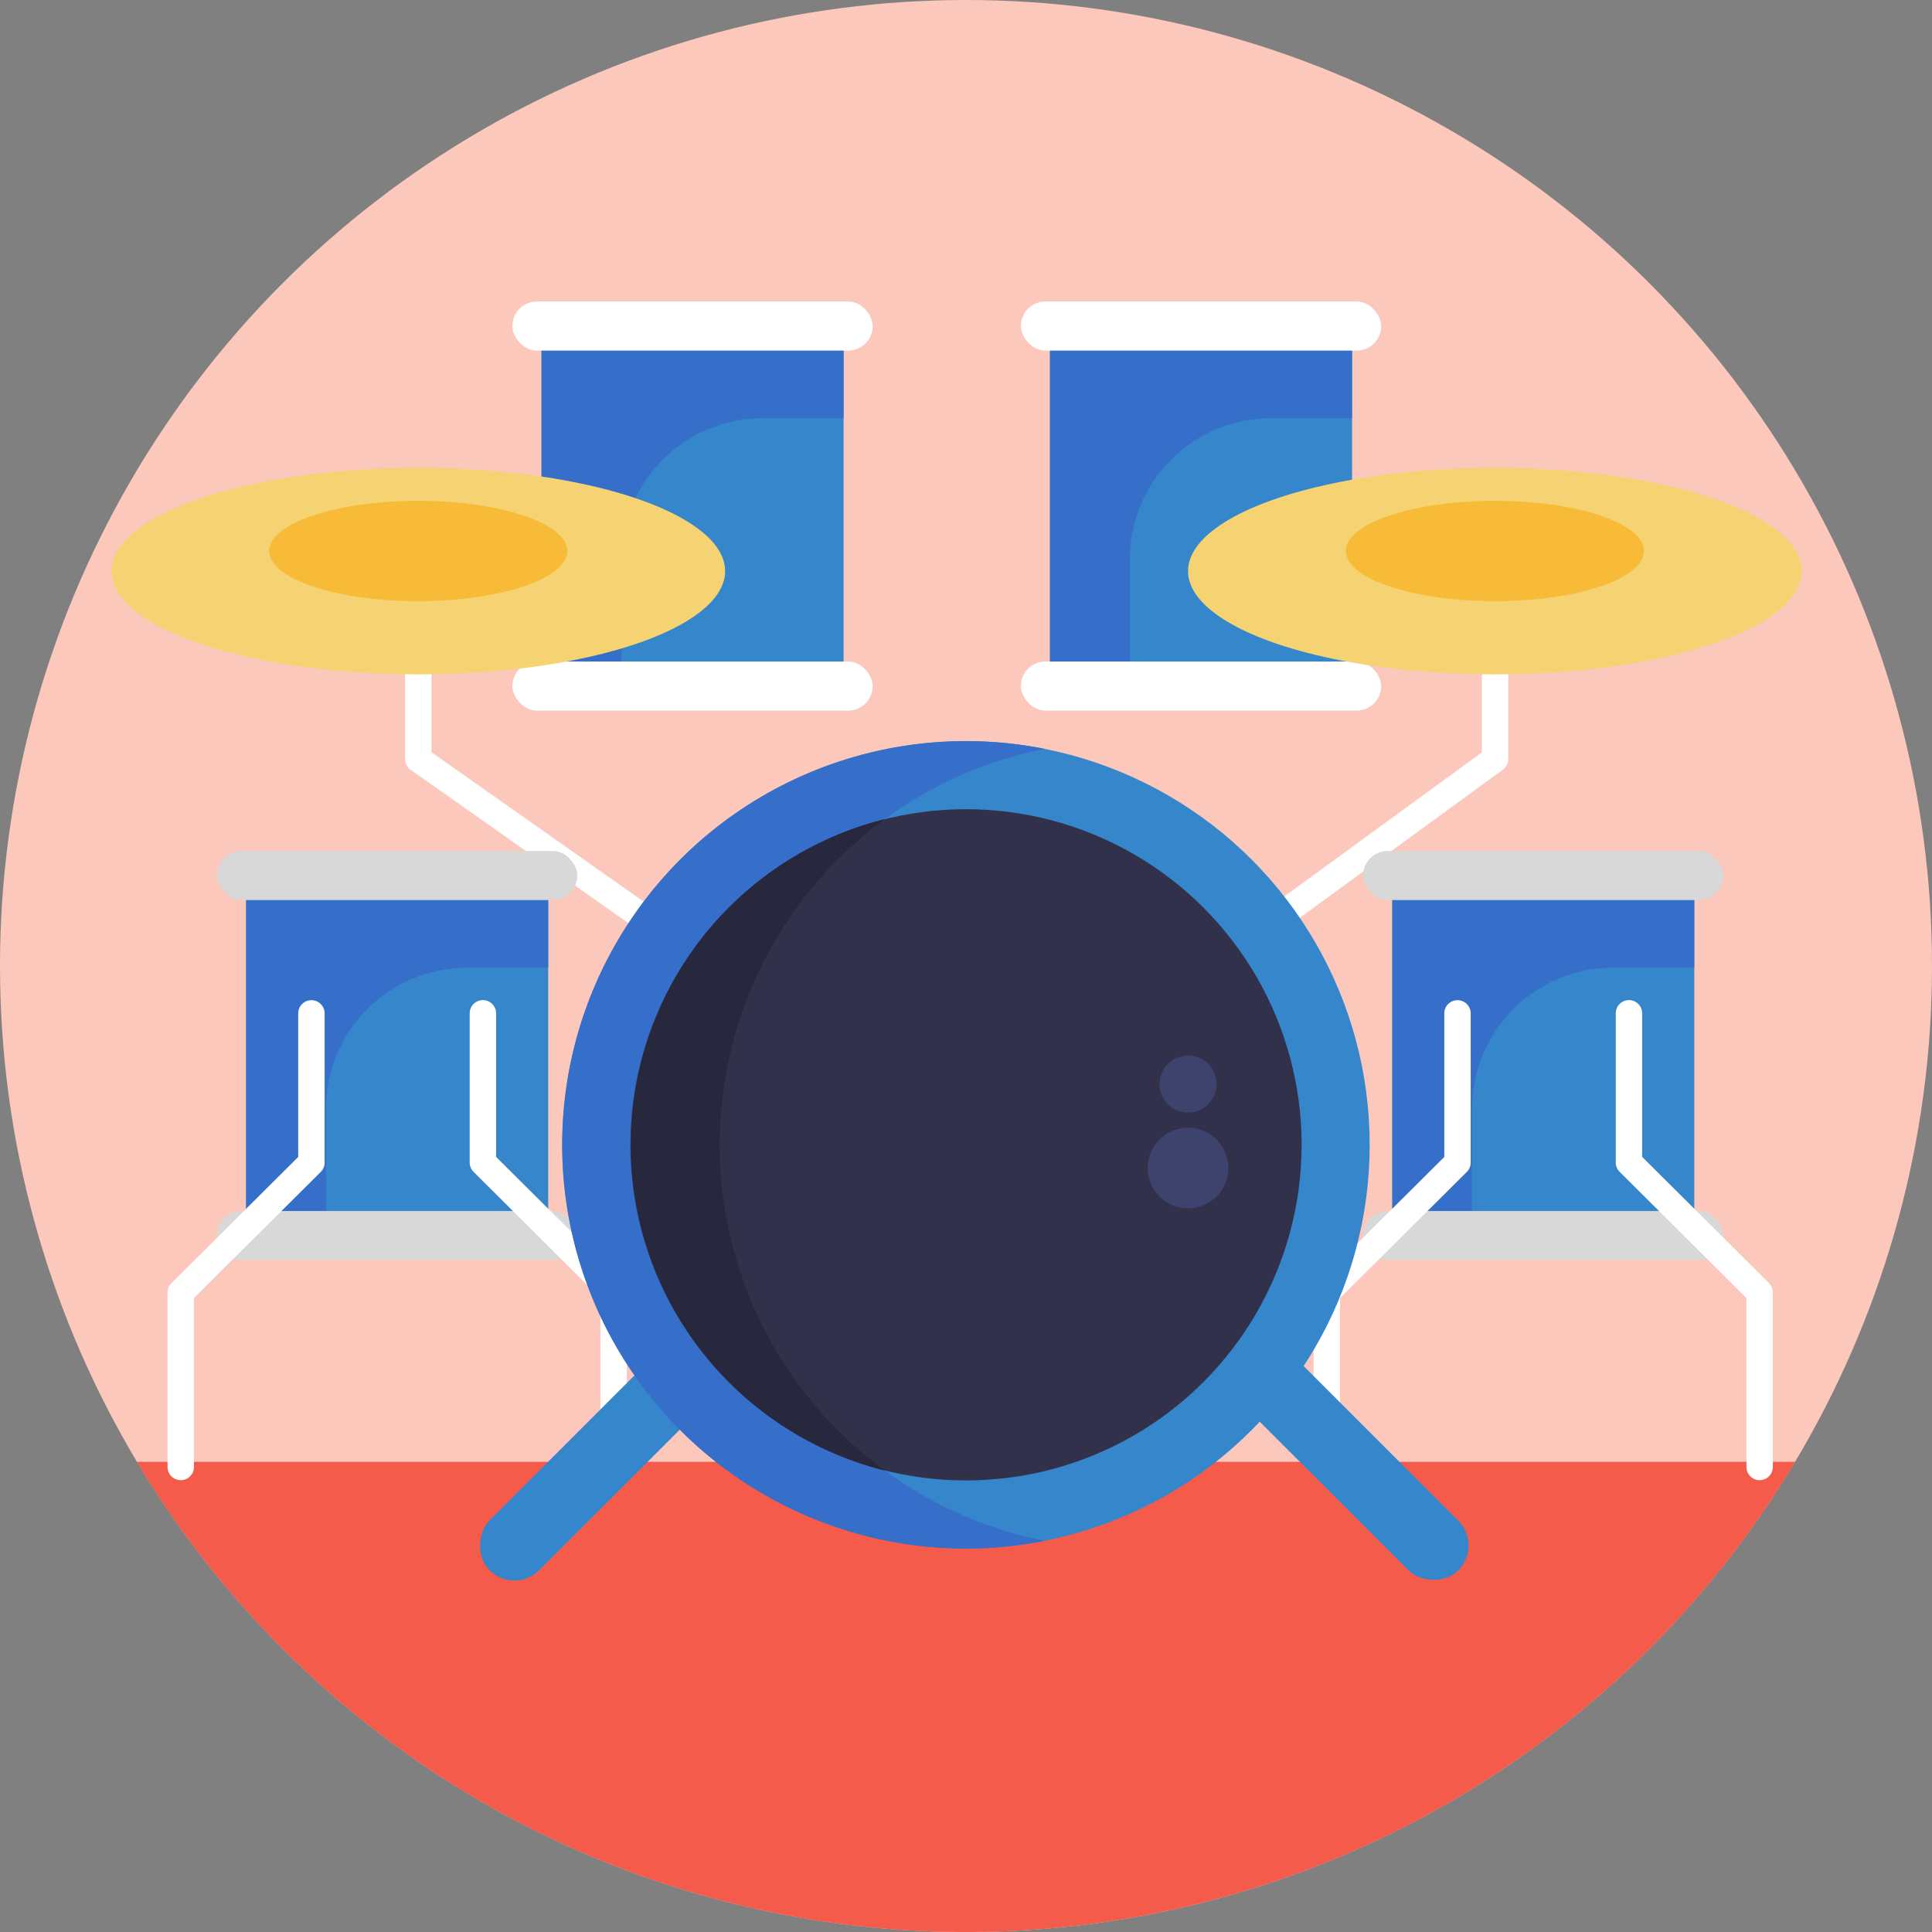 <svg height="512" viewBox="0 0 512 512" width="512" xmlns="http://www.w3.org/2000/svg"><rect x="0" y="0" width="512" height="512" fill="#808080" stroke="none"/><g id="BULINE"><circle cx="256" cy="256" fill="#fcc8bc" r="256"/></g><g id="Icons"><path d="m475.74 387.4a256.06 256.06 0 0 1 -439.48 0z" fill="#f55b4b"/><path d="m256 306.89a3.45 3.45 0 0 1 -2-.64l-145.17-102.25a3.49 3.49 0 0 1 -1.49-2.86v-55.14a3.5 3.5 0 0 1 7 0v53.34l141.66 99.75 136.71-99.7v-53.39a3.5 3.5 0 0 1 7 0v55.15a3.49 3.49 0 0 1 -1.44 2.83l-140.21 102.24a3.47 3.47 0 0 1 -2.06.67z" fill="#fff"/><path d="m65.23 237.67h80.05v87.53h-80.05z" fill="#3586cb"/><path d="m145.27 237.67v18.77h-21.45a37.45 37.45 0 0 0 -37.44 37.45v31.31h-21.15v-87.53z" fill="#366fca"/><rect fill="#d8d8d8" height="13.01" rx="6.5" width="95.48" x="57.51" y="225.52"/><rect fill="#d8d8d8" height="13.01" rx="6.5" width="95.48" x="57.51" y="320.93"/><path d="m47.9 392.26a3.5 3.5 0 0 1 -3.5-3.5v-46.2a3.5 3.5 0 0 1 1-2.48l33.63-33.47v-38.05a3.5 3.5 0 0 1 7 0v39.5a3.49 3.49 0 0 1 -1 2.48l-33.63 33.46v44.74a3.5 3.5 0 0 1 -3.5 3.52z" fill="#fff"/><path d="m162.61 392.26a3.5 3.5 0 0 1 -3.5-3.5v-44.76l-33.64-33.48a3.49 3.49 0 0 1 -1-2.48v-39.5a3.5 3.5 0 0 1 7 0v38.05l33.64 33.47a3.5 3.5 0 0 1 1 2.48v46.2a3.5 3.5 0 0 1 -3.5 3.52z" fill="#fff"/><path d="m368.95 237.67h80.05v87.53h-80.05z" fill="#3586cb"/><path d="m449 237.67v18.77h-21.46a37.45 37.45 0 0 0 -37.44 37.45v31.31h-21.1v-87.53z" fill="#366fca"/><rect fill="#d8d8d8" height="13.01" rx="6.5" width="95.48" x="361.23" y="225.52"/><rect fill="#d8d8d8" height="13.01" rx="6.5" width="95.48" x="361.23" y="320.93"/><path d="m351.61 392.26a3.5 3.5 0 0 1 -3.5-3.5v-46.2a3.5 3.5 0 0 1 1-2.48l33.64-33.47v-38.05a3.5 3.5 0 1 1 7 0v39.5a3.49 3.49 0 0 1 -1 2.48l-33.64 33.46v44.74a3.5 3.5 0 0 1 -3.5 3.52z" fill="#fff"/><path d="m466.33 392.26a3.5 3.5 0 0 1 -3.5-3.5v-44.76l-33.64-33.48a3.49 3.49 0 0 1 -1-2.48v-39.5a3.5 3.5 0 0 1 7 0v38.05l33.63 33.47a3.51 3.51 0 0 1 1 2.48v46.2a3.5 3.5 0 0 1 -3.49 3.52z" fill="#fff"/><g fill="#3586cb"><rect height="77.59" rx="9.33" transform="matrix(.707 .707 -.707 .707 320.91 2.77)" width="18.66" x="147.78" y="349.96"/><rect height="77.59" rx="9.33" transform="matrix(-.707 .707 -.707 -.707 887.63 409.84)" width="18.66" x="349.6" y="349.96"/><circle cx="256" cy="303.39" r="106.98"/></g><path d="m234.48 389.7a106.31 106.31 0 0 0 42.36 18.64 107 107 0 1 1 0-209.89 107 107 0 0 0 -42.36 191.25z" fill="#366fca"/><circle cx="256" cy="303.39" fill="#32314b" r="88.94"/><path d="m234.48 389.7a89 89 0 0 1 0-172.62 107 107 0 0 0 0 172.62z" fill="#27273d"/><circle cx="314.84" cy="309.54" fill="#3e436d" r="10.68"/><circle cx="314.84" cy="287.29" fill="#3e436d" r="7.56"/><path d="m278.26 92.05h80.05v87.53h-80.05z" fill="#3586cb"/><path d="m358.3 92.05v18.77h-21.45a37.45 37.45 0 0 0 -37.44 37.45v31.31h-21.15v-87.53z" fill="#366fca"/><rect fill="#fff" height="13.01" rx="6.5" width="95.48" x="270.54" y="79.9"/><rect fill="#fff" height="13.01" rx="6.5" width="95.48" x="270.54" y="175.31"/><path d="m143.51 92.05h80.05v87.53h-80.05z" fill="#3586cb"/><path d="m223.55 92.05v18.77h-21.45a37.45 37.45 0 0 0 -37.44 37.45v31.31h-21.15v-87.53z" fill="#366fca"/><rect fill="#fff" height="13.01" rx="6.5" width="95.48" x="135.79" y="79.9"/><rect fill="#fff" height="13.01" rx="6.5" width="95.48" x="135.79" y="175.31"/><ellipse cx="110.84" cy="151.35" fill="#f6d372" rx="81.33" ry="27.37"/><ellipse cx="110.84" cy="146.02" fill="#f7bb38" rx="39.5" ry="13.29"/><ellipse cx="396.17" cy="151.35" fill="#f6d372" rx="81.33" ry="27.37"/><ellipse cx="396.17" cy="146.02" fill="#f7bb38" rx="39.5" ry="13.29"/></g></svg>